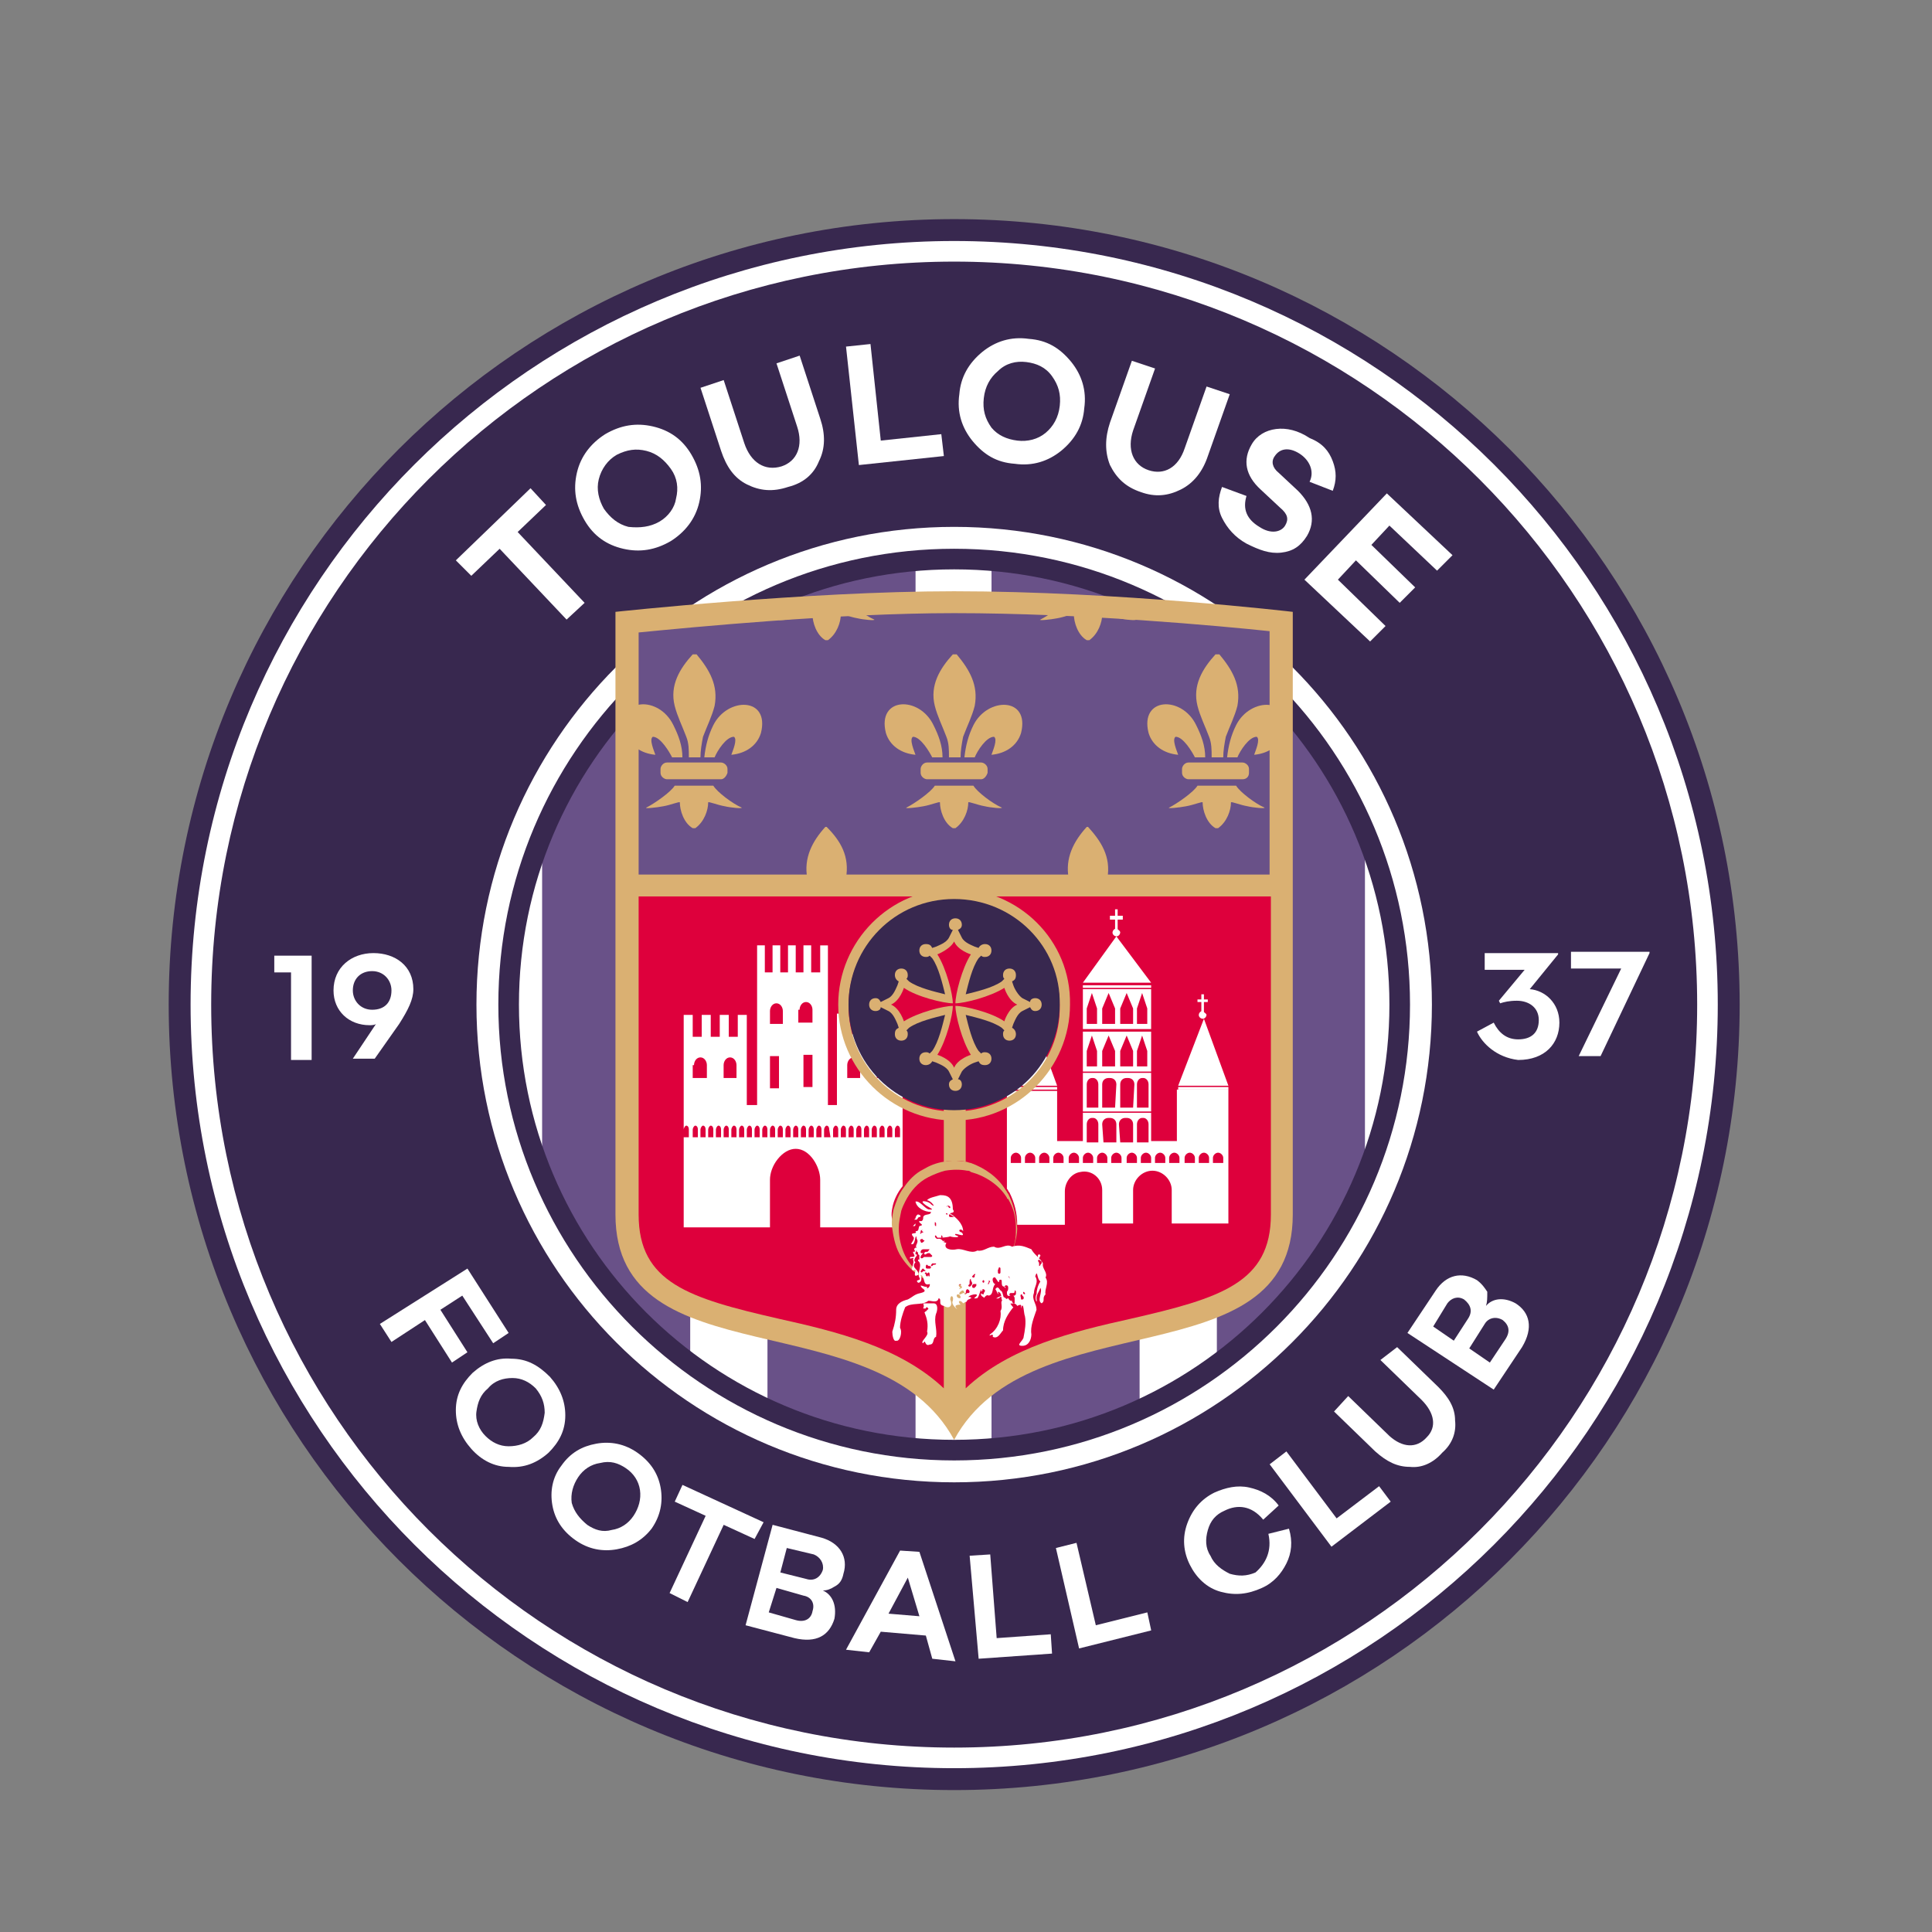 <?xml version="1.0" encoding="UTF-8"?>
<svg xmlns="http://www.w3.org/2000/svg" xmlns:xlink="http://www.w3.org/1999/xlink" version="1.1" id="Calque_1" x="0px" y="0px" viewBox="0 0 200 200" style="enable-background:new 0 0 200 200;" xml:space="preserve">
<rect x="0" y="0" width="200" height="200" fill="#808080" stroke="none"/>
<style type="text/css">
	.st0{fill:none;}
	.st1{fill:#38284F;}
	.st2{fill:#FFFFFF;}
	.st3{fill:#695188;}
	.st4{fill:#DAB072;}
	.st5{fill:#DE003C;}
	.st6{fill-rule:evenodd;clip-rule:evenodd;fill:#FFFFFF;}
</style>
<rect x="1.2" y="0" class="st0" width="200" height="200"></rect>
<g id="g10" transform="matrix(1.333,0,0,-1.333,9.3133331e-4,279.685)">
	<g id="g1837">
		<path id="path22" class="st1" d="M135.1,131.8c0-33.7-27.3-61-61-61c-33.7,0-61,27.3-61,61s27.3,61,61,61    C107.8,192.8,135.1,165.5,135.1,131.8"></path>
		<path id="path26" class="st2" d="M133.4,131.8c0-32.8-26.6-59.3-59.3-59.3S14.8,99,14.8,131.8s26.6,59.3,59.3,59.3    S133.4,164.6,133.4,131.8"></path>
		<path id="path30" class="st1" d="M131.8,131.8c0-31.9-25.8-57.7-57.7-57.7c-31.9,0-57.7,25.8-57.7,57.7s25.8,57.7,57.7,57.7    C106,189.5,131.8,163.6,131.8,131.8"></path>
		<path id="path34" class="st2" d="M111.2,131.8c0-20.5-16.6-37.1-37.1-37.1c-20.5,0-37.1,16.6-37.1,37.1s16.6,37.1,37.1,37.1    C94.6,168.9,111.2,152.3,111.2,131.8"></path>
		<g id="g1825">
			<path id="path66" class="st3" d="M42.1,143.5v-23.4l3.7-8l7.8-8v55.4l-7.8-8L42.1,143.5"></path>
			<path id="path70" class="st3" d="M59.6,100.5l11.5-3.1v68.9l-11.5-3.1V100.5z"></path>
			<path id="path74" class="st3" d="M77,97.3l11.5,3.1v62.8L77,166.3V97.3z"></path>
			<path id="path78" class="st3" d="M106,119.7v24.1l-3.7,7.9l-7.8,7.9V104l7.8,7.9L106,119.7"></path>
		</g>
		<path id="path38" class="st1" d="M74.1,167.2c-19.6,0-35.4-15.9-35.4-35.4s15.9-35.4,35.4-35.4c19.6,0,35.4,15.9,35.4,35.4    S93.7,167.2,74.1,167.2z M74.1,165.6c18.7,0,33.8-15.1,33.8-33.8S92.8,98,74.1,98c-18.7,0-33.8,15.1-33.8,33.8    S55.4,165.6,74.1,165.6z"></path>
	</g>
	<g id="g1484">
		<g id="g1441">
			<path id="path260" class="st2" d="M22.6,134.3h-1.3v1.3h2.9v-8.1h-1.6V134.3z"></path>
			<path id="path264" class="st2" d="M30.4,132.9c0,0.8-0.6,1.5-1.5,1.5c-0.9,0-1.5-0.6-1.5-1.5c0-0.8,0.6-1.5,1.5-1.5     C29.9,131.4,30.4,132,30.4,132.9 M29.2,130.3c-0.1-0.1-0.4-0.1-0.5-0.1c-1.6,0-2.8,1.1-2.8,2.7c0,1.8,1.4,2.9,3.1,2.9     c1.7,0,3.1-1,3.1-2.8c0-0.8-0.4-1.6-1.1-2.7l-1.9-2.7h-1.7L29.2,130.3z"></path>
			<path id="path268" class="st2" d="M114.7,129.7l1.3,0.7c0.4-0.8,1-1.3,1.9-1.3c1,0,1.6,0.5,1.6,1.5s-0.8,1.5-1.7,1.5     c-0.6,0-1-0.1-1.3-0.2l-0.1,0.2l2,2.4h-3.1v1.3h5.7v-0.1l-2.2-2.7c1.2-0.1,2.3-1.1,2.3-2.6c0-1.6-1.1-2.9-3.2-2.9     C116.2,127.7,115.1,128.8,114.7,129.7"></path>
			<path id="path272" class="st2" d="M125.9,134.6h-3.9v1.3h6.1v-0.1l-3.8-8h-1.7L125.9,134.6z"></path>
		</g>
		<g id="g1435">
			<path id="path276" class="st2" d="M42.4,170.6l-2.2-2.1l5.2-5.5l-1.4-1.3l-5.2,5.5l-2.2-2.1l-1.2,1.2l5.8,5.6L42.4,170.6z"></path>
			<path id="path280" class="st2" d="M51.2,169.3c0.7,0.4,1.2,1.1,1.3,1.8c0.2,0.8,0.1,1.6-0.4,2.3c-0.5,0.7-1.1,1.2-1.9,1.4     c-0.8,0.2-1.5,0.1-2.3-0.3c-0.7-0.4-1.2-1.1-1.4-1.9c-0.2-0.8,0-1.6,0.4-2.3c0.5-0.7,1.1-1.2,1.9-1.4     C49.7,168.8,50.5,168.9,51.2,169.3 M54.3,170.8c-0.3-1.3-1.1-2.3-2.2-3c-1.2-0.7-2.4-0.9-3.7-0.6c-1.3,0.3-2.3,1-3,2.2     c-0.7,1.2-0.9,2.4-0.6,3.7c0.3,1.3,1.1,2.3,2.2,3c1.2,0.7,2.4,0.9,3.7,0.6c1.3-0.3,2.3-1,3-2.2C54.4,173.3,54.6,172.1,54.3,170.8     "></path>
			<path id="path284" class="st2" d="M62.1,182.2l1.6-4.9c0.4-1.2,0.4-2.3-0.1-3.3c-0.4-1-1.2-1.7-2.4-2c-1.2-0.4-2.2-0.3-3.2,0.2     c-1,0.5-1.6,1.4-2,2.6l-1.6,4.9l1.8,0.6l1.6-4.9c0.5-1.5,1.6-2.2,2.9-1.8c1.2,0.4,1.7,1.6,1.2,3.1l-1.6,4.9L62.1,182.2z"></path>
			<path id="path288" class="st2" d="M73.1,176.1l0.2-1.7l-6.6-0.7l-1,9.2l1.9,0.2l0.8-7.5L73.1,176.1z"></path>
			<path id="path292" class="st2" d="M79,175.6c0.8-0.1,1.6,0.1,2.2,0.6c0.6,0.5,1,1.2,1.1,2.1c0.1,0.9-0.1,1.6-0.6,2.3     c-0.5,0.7-1.2,1-2,1.1c-0.8,0.1-1.6-0.1-2.2-0.7c-0.6-0.5-1-1.2-1.1-2.1c-0.1-0.9,0.1-1.6,0.6-2.3C77.5,176,78.2,175.7,79,175.6      M82.4,174.8c-1-0.8-2.2-1.2-3.6-1c-1.4,0.1-2.4,0.7-3.3,1.8c-0.8,1-1.2,2.2-1,3.6c0.1,1.3,0.7,2.4,1.8,3.3c1,0.8,2.2,1.2,3.6,1     c1.4-0.1,2.4-0.7,3.3-1.8c0.8-1,1.2-2.2,1-3.6C84.1,176.8,83.5,175.7,82.4,174.8"></path>
			<path id="path296" class="st2" d="M95.5,179.2l-1.7-4.8c-0.4-1.2-1.1-2.1-2.1-2.6c-1-0.5-2-0.6-3.1-0.2c-1.2,0.4-1.9,1.1-2.4,2.1     c-0.4,1-0.4,2.1,0,3.3l1.7,4.8l1.8-0.6l-1.7-4.8c-0.5-1.5,0-2.7,1.2-3.1c1.2-0.4,2.3,0.2,2.8,1.7l1.7,4.8L95.5,179.2z"></path>
			<path id="path300" class="st2" d="M103.5,174c0.3-0.8,0.3-1.5,0-2.3l-1.8,0.7c0.4,0.8,0,1.7-0.8,2.2c-0.8,0.5-1.5,0.4-1.9-0.2     c-0.3-0.4-0.2-0.9,0.3-1.3l1.5-1.4c1.1-1.1,1.4-2.3,0.7-3.5c-0.5-0.8-1.1-1.2-2-1.3c-0.9-0.1-1.7,0.2-2.7,0.7     c-0.9,0.5-1.5,1.2-1.9,2c-0.4,0.8-0.3,1.6,0,2.4l1.9-0.7c-0.3-1,0-1.8,1-2.4c0.9-0.6,1.7-0.4,2,0.1c0.3,0.5,0.2,0.9-0.4,1.4     l-1.5,1.4c-1.2,1.1-1.4,2.3-0.7,3.5c0.4,0.7,1.1,1.1,1.9,1.2c0.8,0.1,1.7-0.1,2.6-0.7C102.7,175.4,103.2,174.8,103.5,174"></path>
			<path id="path304" class="st2" d="M107.6,161.2l-1.2-1.2l-5.1,4.8l6.4,6.7l5.1-4.8l-1.2-1.2l-3.7,3.5l-1.4-1.5l3.4-3.3l-1.2-1.2     l-3.4,3.3l-1.4-1.5L107.6,161.2z"></path>
		</g>
		<g id="g1455">
			<path id="path308" class="st2" d="M35.9,109.2l-1.7-1.1l2.1-3.3l-1.2-0.8l-2.1,3.3l-2.6-1.7l-0.9,1.4l6.8,4.3l3.2-5l-1.2-0.8     L35.9,109.2z"></path>
			<path id="path312" class="st2" d="M37.7,98.3c0.5-0.5,1.1-0.8,1.8-0.8c0.7,0,1.4,0.2,1.9,0.7c0.6,0.5,0.8,1.1,0.9,1.9     c0,0.7-0.2,1.3-0.7,1.9c-0.5,0.5-1.1,0.8-1.8,0.8c-0.7,0-1.4-0.2-1.9-0.8c-0.6-0.5-0.8-1.1-0.9-1.8     C36.9,99.5,37.2,98.8,37.7,98.3 M39.5,95.9c-1.1,0-2.1,0.5-2.9,1.4c-0.8,0.9-1.2,1.9-1.2,3c0,1.2,0.5,2.1,1.3,2.9     c0.9,0.8,1.9,1.2,3,1.1c1.2,0,2.1-0.5,3-1.4c0.8-0.9,1.2-1.9,1.2-3c0-1.2-0.5-2.1-1.3-2.9C41.7,96.2,40.7,95.8,39.5,95.9"></path>
			<path id="path316" class="st2" d="M45.6,91.4c0.6-0.4,1.2-0.6,1.9-0.4c0.7,0.1,1.3,0.5,1.7,1.1c0.4,0.6,0.6,1.3,0.5,2     c-0.1,0.7-0.5,1.3-1.1,1.7c-0.6,0.4-1.2,0.6-2,0.4c-0.7-0.1-1.3-0.5-1.7-1.1c-0.4-0.6-0.6-1.3-0.5-2C44.6,92.4,45,91.9,45.6,91.4      M47.9,89.5c-1.1-0.2-2.2,0-3.2,0.7c-1,0.7-1.6,1.6-1.8,2.7c-0.2,1.1,0,2.2,0.7,3.1c0.7,1,1.6,1.5,2.7,1.7c1.1,0.2,2.2,0,3.2-0.7     c1-0.7,1.6-1.6,1.8-2.7c0.2-1.1,0-2.2-0.7-3.2C49.9,90.2,49,89.7,47.9,89.5"></path>
			<path id="path320" class="st2" d="M58.6,90.3l-2.4,1.1l-2.8-6L52,86.1l2.8,6l-2.4,1.1l0.6,1.3l6.3-2.9L58.6,90.3z"></path>
			<path id="path324" class="st2" d="M61.1,89.6l-0.5-1.9l2-0.5c0.6-0.2,1.1,0.1,1.3,0.7c0.1,0.5-0.2,1-0.7,1.2L61.1,89.6z      M59.7,84.6l2.1-0.6c0.7-0.2,1.2,0.1,1.3,0.7c0.2,0.6-0.1,1.1-0.7,1.2l-2.1,0.6L59.7,84.6z M63.9,86.3c0.7-0.3,1.1-1.1,0.9-2.2     c-0.4-1.3-1.4-1.9-3.1-1.5l-3.8,1l2.1,7.8l3.8-1c1.4-0.4,2.1-1.5,1.7-2.8c-0.1-0.5-0.3-0.8-0.7-1C64.5,86.4,64.2,86.3,63.9,86.3     L63.9,86.3z"></path>
			<path id="path328" class="st2" d="M71.4,84.3l-0.9,3L69,84.5L71.4,84.3z M74.2,80.8L72.4,81l-0.5,1.8l-3.5,0.3l-0.9-1.6l-1.8,0.2     l4.2,7.7l1.5-0.1L74.2,80.8z"></path>
			<path id="path332" class="st2" d="M81.6,82.9l0.1-1.5L76,81l-0.7,8l1.6,0.1l0.5-6.5L81.6,82.9z"></path>
			<path id="path336" class="st2" d="M89.1,84.6l0.3-1.4l-5.6-1.4L82,89.6l1.6,0.4l1.5-6.4L89.1,84.6z"></path>
			<path id="path340" class="st2" d="M98.5,90.7l1.6,0.4c0.3-1,0.2-1.9-0.2-2.7c-0.4-0.8-1-1.5-1.9-1.9c-1.1-0.5-2.1-0.6-3.2-0.3     c-1.1,0.3-1.9,1.1-2.4,2.1c-0.5,1-0.6,2.1-0.2,3.2c0.4,1.1,1.1,1.9,2.1,2.4c0.9,0.4,1.8,0.6,2.7,0.4c0.9-0.2,1.7-0.6,2.3-1.4     l-1.2-1.1c-0.9,1.1-2,1.2-3,0.7c-0.7-0.3-1.1-0.8-1.3-1.5c-0.2-0.7-0.2-1.4,0.2-2c0.3-0.7,0.9-1.1,1.5-1.4c0.7-0.2,1.3-0.2,2,0.1     C98.3,88.4,98.8,89.4,98.5,90.7"></path>
			<path id="path344" class="st2" d="M107.1,94.4l0.9-1.2l-4.6-3.5l-4.8,6.4l1.3,1l3.9-5.2L107.1,94.4z"></path>
			<path id="path348" class="st2" d="M108.5,105.2l3.2-3.1c0.8-0.8,1.3-1.6,1.3-2.6c0.1-0.9-0.2-1.8-1-2.5c-0.7-0.8-1.6-1.2-2.5-1.1     c-1,0-1.8,0.4-2.7,1.2l-3.2,3.1l1.1,1.2l3.2-3.1c1-0.9,2.1-1,2.9-0.1c0.8,0.8,0.6,1.9-0.4,2.9l-3.2,3.1L108.5,105.2z"></path>
			<path id="path352" class="st2" d="M115.7,104l1.2,1.8c0.4,0.6,0.3,1.1-0.2,1.5c-0.5,0.3-1.1,0.2-1.4-0.3l-1.2-1.9L115.7,104z      M111.3,106.8l1.6-1.1l1.1,1.7c0.4,0.6,0.2,1.1-0.3,1.5c-0.5,0.3-1,0.1-1.3-0.3L111.3,106.8z M115.4,108.4     c0.5,0.6,1.4,0.7,2.3,0.2c1.1-0.7,1.4-1.9,0.5-3.4l-2.2-3.3l-6.7,4.4l2.2,3.3c0.8,1.2,2,1.5,3.2,0.8c0.4-0.3,0.6-0.6,0.8-0.9     C115.5,109,115.5,108.7,115.4,108.4L115.4,108.4z"></path>
		</g>
	</g>
	<g id="g1818" transform="translate(-375.005)">
		<path id="path1764" class="st4" d="M449.1,163.9c-11.5,0-26.3-1.6-26.3-1.6v-46.8c0-12.9,20.4-6.6,26.3-17.5    c5.9,10.9,26.3,4.6,26.3,17.5v46.8C475.4,162.3,461.8,163.9,449.1,163.9"></path>
		<path id="path166_00000111880662006967613360000001144189376336548019_" class="st3" d="M473.7,141.9h-49.1v18.8    c4.1,0.4,15.4,1.5,24.5,1.5c10,0,20.7-1,24.5-1.4V141.9z"></path>
		<path id="path1762" class="st5" d="M473.7,115.5c0-5.3-3.9-6.5-10.9-8.1c-4.5-1-9.4-2.2-12.8-5.4l0,8.1c-0.6-0.1-1.2-0.1-1.7,0    l0-8.1c-3.4,3.2-8.3,4.4-12.8,5.4c-7,1.6-10.9,2.8-10.9,8.1v24.7h23.7l0-20.6c0.6,0.1,1.2,0.1,1.7,0l0,20.6l23.7,0L473.7,115.5z"></path>
		<path id="path170_00000060714998064800411350000016957690040097176212_" class="st2" d="M443.9,122.1c0,0.1,0.1,0.3,0.2,0.3    c0.1,0,0.2-0.1,0.2-0.3v-0.6h-0.4L443.9,122.1z M443.7,121.5h-0.4v0.6c0,0.1,0.1,0.3,0.2,0.3c0.1,0,0.2-0.1,0.2-0.3L443.7,121.5z     M443.2,127.1c0,0.3,0.2,0.6,0.5,0.6c0.3,0,0.5-0.3,0.5-0.6l0-1h-1.1V127.1z M443.1,121.5h-0.4v0.6c0,0.1,0.1,0.3,0.2,0.3    c0.1,0,0.2-0.1,0.2-0.3V121.5z M442.5,121.5h-0.4v0.6c0,0.1,0.1,0.3,0.2,0.3c0.1,0,0.2-0.1,0.2-0.3V121.5z M440.8,126.1v1    c0,0.3,0.2,0.6,0.5,0.6c0.3,0,0.5-0.3,0.5-0.6l0-1H440.8z M441.9,121.5h-0.4v0.6c0,0.1,0.1,0.3,0.2,0.3c0.1,0,0.2-0.1,0.2-0.3    L441.9,121.5z M441.3,121.5h-0.4v0.6c0,0.1,0.1,0.3,0.2,0.3c0.1,0,0.2-0.1,0.2-0.3L441.3,121.5z M440.7,121.5h-0.4v0.6    c0,0.1,0.1,0.3,0.2,0.3c0.1,0,0.2-0.1,0.2-0.3L440.7,121.5z M440.1,121.5h-0.4v0.6c0,0.1,0.1,0.3,0.2,0.3c0.1,0,0.2-0.1,0.2-0.3    L440.1,121.5z M439.5,121.5H439v0.6c0,0.1,0.1,0.3,0.2,0.3c0.1,0,0.2-0.1,0.2-0.3L439.5,121.5z M438.8,121.5h-0.4v0.6    c0,0.1,0.1,0.3,0.2,0.3c0.1,0,0.2-0.1,0.2-0.3L438.8,121.5z M438.2,121.5h-0.4v0.6c0,0.1,0.1,0.3,0.2,0.3c0.1,0,0.2-0.1,0.2-0.3    L438.2,121.5z M437.6,121.5h-0.4v0.6c0,0.1,0.1,0.3,0.2,0.3c0.1,0,0.2-0.1,0.2-0.3L437.6,121.5z M438.1,125.4h-0.7v2.5h0.7V125.4z     M437.1,131.4c0,0.3,0.2,0.6,0.5,0.6c0.3,0,0.5-0.3,0.5-0.6l0-1h-1.1V131.4z M437,121.5h-0.4v0.6c0,0.1,0.1,0.3,0.2,0.3    c0.1,0,0.2-0.1,0.2-0.3L437,121.5z M436.4,121.5H436v0.6c0,0.1,0.1,0.3,0.2,0.3c0.1,0,0.2-0.1,0.2-0.3L436.4,121.5z M434.8,130.3    v1c0,0.3,0.2,0.6,0.5,0.6c0.3,0,0.5-0.3,0.5-0.6l0-1H434.8z M435.8,121.5h-0.4v0.6c0,0.1,0.1,0.3,0.2,0.3c0.1,0,0.2-0.1,0.2-0.3    L435.8,121.5z M434.8,127.8h0.7v-2.5h-0.7V127.8z M435.2,121.5h-0.4v0.6c0,0.1,0.1,0.3,0.2,0.3c0.1,0,0.2-0.1,0.2-0.3L435.2,121.5    z M434.6,121.5h-0.4v0.6c0,0.1,0.1,0.3,0.2,0.3c0.1,0,0.2-0.1,0.2-0.3L434.6,121.5z M434,121.5h-0.4v0.6c0,0.1,0.1,0.3,0.2,0.3    c0.1,0,0.2-0.1,0.2-0.3L434,121.5z M433.4,121.5H433v0.6c0,0.1,0.1,0.3,0.2,0.3c0.1,0,0.2-0.1,0.2-0.3V121.5z M432.8,121.5h-0.4    v0.6c0,0.1,0.1,0.3,0.2,0.3c0.1,0,0.2-0.1,0.2-0.3V121.5z M431.2,126.1v1c0,0.3,0.2,0.6,0.5,0.6c0.3,0,0.5-0.3,0.5-0.6l0-1H431.2z     M432.2,121.5h-0.4v0.6c0,0.1,0.1,0.3,0.2,0.3c0.1,0,0.2-0.1,0.2-0.3V121.5z M431.6,121.5h-0.4v0.6c0,0.1,0.1,0.3,0.2,0.3    c0.1,0,0.2-0.1,0.2-0.3V121.5z M431,121.5h-0.4v0.6c0,0.1,0.1,0.3,0.2,0.3c0.1,0,0.2-0.1,0.2-0.3V121.5z M430.4,121.5h-0.4v0.6    c0,0.1,0.1,0.3,0.2,0.3c0.1,0,0.2-0.1,0.2-0.3V121.5z M429.8,121.5h-0.4v0.6c0,0.1,0.1,0.3,0.2,0.3c0.1,0,0.2-0.1,0.2-0.3V121.5z     M429.2,121.5h-0.4v0.6c0,0.1,0.1,0.3,0.2,0.3c0.1,0,0.2-0.1,0.2-0.3V121.5z M428.9,127.1c0,0.3,0.2,0.6,0.5,0.6    c0.3,0,0.5-0.3,0.5-0.6l0-1h-1.1V127.1z M428.5,121.5h-0.4v0.6c0,0.1,0.1,0.3,0.2,0.3c0.1,0,0.2-0.1,0.2-0.3V121.5z M444.5,122.1    c0,0.1,0.1,0.3,0.2,0.3c0.1,0,0.2-0.1,0.2-0.3v-0.6h-0.4L444.5,122.1z M444.3,116c0.1,0.6,0.4,1.2,0.8,1.7v10.5v2.9h-0.7v-1.6    h-0.7v1.6h-0.7v-1.6h-0.7v1.6h-0.7v-1.6h-0.7v1.6H440v-2.9V124h-0.7v9.5v0v2.9h-0.6v-2.1H438v2.1h-0.6v-2.1h-0.6v2.1h-0.6v-2.1    h-0.6v2.1h-0.6v-2.1h-0.6v2.1h-0.6v-2.9v0V124H433v4.1v0v2.9h-0.7v-1.7h-0.7v1.7h-0.7v-1.7h-0.7v1.7h-0.7v-1.7h-0.7v1.7h-0.7    v-16.5h6.5h0.2l0,3.7c0,0.5,0.2,1.1,0.6,1.6c0.4,0.5,0.9,0.8,1.4,0.8h0c1.1,0,1.9-1.4,1.9-2.4v-3.7h0.2h5.7    C444.2,115,444.2,115.5,444.3,116"></path>
		<g id="g1549" transform="translate(375)">
			<path id="path172_00000150093007953324493560000005004715137429374098_" class="st2" d="M82.1,125.2h-3.9v0.2h3.9V125.2z"></path>
			<path id="path176_00000110443987287385392320000015698876119621819816_" class="st2" d="M95.4,125.4v-0.2h-3.9v0.2"></path>
			<path id="path180_00000168119195386347369010000001499550609724023947_" class="st2" d="M95.4,125.5h-3.9l2,5.2L95.4,125.5z"></path>
			<path id="path184_00000042699902863805315030000011044281925457679034_" class="st2" d="M93.7,131c0-0.1-0.1-0.3-0.3-0.3     c-0.1,0-0.3,0.1-0.3,0.3c0,0.1,0.1,0.3,0.3,0.3C93.5,131.2,93.7,131.1,93.7,131"></path>
			<path id="path188" class="st2" d="M87,137.4c0-0.1-0.1-0.3-0.3-0.3c-0.1,0-0.3,0.1-0.3,0.3c0,0.1,0.1,0.3,0.3,0.3     C86.9,137.6,87,137.5,87,137.4"></path>
			<path id="path192" class="st2" d="M89.4,133.5l-5.3,0l2.6,3.6L89.4,133.5z"></path>
			<path id="path196" class="st2" d="M89.1,123.8h-0.8v1.8c0,0.3,0.2,0.5,0.4,0.5h0.1c0.2,0,0.4-0.2,0.4-0.5V123.8z M88,123.8h-1     v1.8c0,0.3,0.2,0.5,0.5,0.5h0.1c0.3,0,0.5-0.2,0.5-0.5L88,123.8z M86.6,123.8h-1v1.8c0,0.3,0.2,0.5,0.5,0.5h0.1     c0.3,0,0.5-0.2,0.5-0.5L86.6,123.8z M85.2,123.8h-0.8v1.8c0,0.3,0.2,0.5,0.4,0.5h0.1c0.2,0,0.4-0.2,0.4-0.5V123.8z M84.1,126.5     v-3l5.3,0v3L84.1,126.5z"></path>
			<path id="path200" class="st6" d="M86.2,138.4h0.4l0-1.1h0.2l0,1.1h0.4l0,0.3h-0.4l0,0.5h-0.2l0-0.5h-0.4L86.2,138.4z"></path>
			<path id="path204" class="st6" d="M93,132h0.3l0-0.8h0.2l0,0.8h0.3v0.2h-0.3l0,0.4h-0.2l0-0.4H93L93,132z"></path>
			<path id="path208" class="st2" d="M82.1,125.5h-3.9l2,5.2L82.1,125.5z"></path>
			<path id="path212" class="st2" d="M80.4,131c0-0.1-0.1-0.3-0.3-0.3c-0.1,0-0.3,0.1-0.3,0.3c0,0.1,0.1,0.3,0.3,0.3     C80.2,131.2,80.4,131.1,80.4,131"></path>
			<path id="path216" class="st6" d="M79.7,132H80l0-0.8h0.2l0,0.8h0.3l0,0.2h-0.3l0,0.4H80l0-0.4h-0.3L79.7,132z"></path>
			<path id="path220" class="st2" d="M89.1,127h-0.8v1.2l0.4,1.2l0.4-1.2V127z M88,127h-1v1.2l0.5,1.2l0.5-1.2V127z M86.6,127h-1     v1.2l0.5,1.2l0.5-1.2V127z M85.2,127h-0.8v1.2l0.4,1.2l0.4-1.2V127z M84.1,129.7v-3.1l5.3,0v3.1L84.1,129.7z"></path>
			<path id="path224" class="st2" d="M89.1,130.3h-0.8v1.2l0.4,1.2l0.4-1.2V130.3z M88,130.3h-1v1.2l0.5,1.2l0.5-1.2V130.3z      M86.6,130.3h-1v1.2l0.5,1.2l0.5-1.2V130.3z M85.2,130.3h-0.8v1.2l0.4,1.2l0.4-1.2V130.3z M84.1,133v-3.1l5.3,0v3.1L84.1,133z"></path>
			<path id="path228" class="st2" d="M84.1,133.3h5.3v-0.2h-5.3"></path>
			<path id="path232" class="st2" d="M95,119.5h-0.8v0.4c0,0.2,0.2,0.4,0.4,0.4s0.4-0.2,0.4-0.4V119.5z M93.9,119.5h-0.8v0.4     c0,0.2,0.2,0.4,0.4,0.4c0.2,0,0.4-0.2,0.4-0.4V119.5z M92.7,119.5H92v0.4c0,0.2,0.2,0.4,0.4,0.4c0.2,0,0.4-0.2,0.4-0.4V119.5z      M91.6,119.5h-0.8v0.4c0,0.2,0.2,0.4,0.4,0.4c0.2,0,0.4-0.2,0.4-0.4V119.5z M90.5,119.5h-0.8v0.4c0,0.2,0.2,0.4,0.4,0.4     c0.2,0,0.4-0.2,0.4-0.4V119.5z M89.4,119.5h-0.8v0.4c0,0.2,0.2,0.4,0.4,0.4c0.2,0,0.4-0.2,0.4-0.4L89.4,119.5z M88.3,121.1v1.4     c0,0.3,0.2,0.5,0.4,0.5h0.1c0.2,0,0.4-0.2,0.4-0.5v-1.4H88.3z M88.3,119.5h-0.8v0.4c0,0.2,0.2,0.4,0.4,0.4c0.2,0,0.4-0.2,0.4-0.4     V119.5z M87.1,119.5h-0.8v0.4c0,0.2,0.2,0.4,0.4,0.4c0.2,0,0.4-0.2,0.4-0.4V119.5z M86,119.5h-0.8v0.4c0,0.2,0.2,0.4,0.4,0.4     c0.2,0,0.4-0.2,0.4-0.4V119.5z M85.2,121.1h-0.8v1.4c0,0.3,0.2,0.5,0.4,0.5h0.1c0.2,0,0.4-0.2,0.4-0.5V121.1z M84.9,119.5h-0.8     v0.4c0,0.2,0.2,0.4,0.4,0.4c0.2,0,0.4-0.2,0.4-0.4L84.9,119.5z M85.6,122.5c0,0.3,0.2,0.5,0.5,0.5h0.1c0.3,0,0.5-0.2,0.5-0.5     v-1.4h0h-1L85.6,122.5z M86.9,122.5c0,0.3,0.2,0.5,0.5,0.5h0.1c0.3,0,0.5-0.2,0.5-0.5v-1.4h-1L86.9,122.5z M83.8,119.5H83v0.4     c0,0.2,0.2,0.4,0.4,0.4c0.2,0,0.4-0.2,0.4-0.4V119.5z M82.6,119.5h-0.8v0.4c0,0.2,0.2,0.4,0.4,0.4c0.2,0,0.4-0.2,0.4-0.4V119.5z      M81.5,119.5h-0.8v0.4c0,0.2,0.2,0.4,0.4,0.4c0.2,0,0.4-0.2,0.4-0.4L81.5,119.5z M80.4,119.5h-0.8v0.4c0,0.2,0.2,0.4,0.4,0.4     c0.2,0,0.4-0.2,0.4-0.4V119.5z M79.3,119.5h-0.8v0.4c0,0.2,0.2,0.4,0.4,0.4c0.2,0,0.4-0.2,0.4-0.4L79.3,119.5z M91.4,125.1     L91.4,125.1l0-3.9h-2v2.2h-5.3l0-2.2h-2h0v3.9h-3.9v-7.6c0.1-0.1,0.1-0.2,0.2-0.3c0.4-0.8,0.6-1.6,0.6-2.5h3.7v2.6     c0,0.7,0.5,1.4,1.2,1.5c0.9,0.2,1.7-0.5,1.7-1.4v-2.6H88h0v2.6c0,0.8,0.7,1.5,1.5,1.5c0.8,0,1.5-0.7,1.5-1.5v-2.6h4.4v10.4H91.4z     "></path>
		</g>
		<path id="path236" class="st4" d="M453.3,117.1c-0.1,0.1-0.1,0.2-0.2,0.3c-0.6,1-1.6,1.7-2.7,2.1c-0.1,0-0.3,0.1-0.4,0.1    c-0.6,0.1-1.2,0.1-1.7,0c-0.6-0.1-1.1-0.3-1.6-0.6c-0.6-0.3-1.1-0.8-1.5-1.4c-0.4-0.5-0.6-1.1-0.8-1.7c-0.1-0.5-0.2-1-0.1-1.5    c0.1-0.8,0.3-1.6,0.7-2.2c0.7-1.1,1.8-1.9,3-2.2c0.1,0,0.3-0.1,0.4-0.1v0.1c-0.1,0-0.2,0.1-0.4,0.1c-1.2,0.3-2.2,1.2-2.7,2.2    c-0.3,0.6-0.5,1.4-0.5,2.1c0,0.5,0.1,0.9,0.2,1.4c0.1,0.3,0.2,0.5,0.3,0.7c0.4,0.8,1,1.5,1.8,1.9c0.4,0.2,0.9,0.4,1.3,0.5    c0.6,0.1,1.2,0.1,1.7,0c0.1,0,0.2,0,0.3-0.1c1.1-0.3,2.2-1,2.8-2c0,0,0-0.1,0.1-0.1c0.4-0.7,0.6-1.4,0.6-2.2c0-0.4,0-0.8-0.1-1.2    c-0.3-1.2-1.1-2.3-2.2-2.9c1.1,0.6,1.9,1.7,2.2,2.8c0.1,0.4,0.2,0.8,0.2,1.2C453.9,115.5,453.7,116.3,453.3,117.1"></path>
		<path id="path240" class="st2" d="M446.6,108.6C446.6,108.6,446.5,108.6,446.6,108.6L446.6,108.6    C446.5,108.5,446.7,108.6,446.6,108.6 M446.7,108.6C446.7,108.6,446.7,108.6,446.7,108.6C446.7,108.5,446.7,108.6,446.7,108.6     M447.5,108.6c0,0-0.1,0-0.1,0c-0.2,0-0.4,0-0.7,0c0.1-0.3,0-0.3,0-0.4c0.1,0,0.2,0,0.2,0c0,0,0,0,0,0c0,0,0,0.1,0.1,0.1    c0,0,0.1-0.1,0.1-0.1c0,0,0-0.1-0.1-0.1c0,0,0,0,0,0c0-0.1-0.1-0.1-0.2-0.2c0.2-0.5,0.3-0.9,0.2-1.5c0.2-0.3-0.6-0.8-0.3-0.9    c0.2,0.4,0.1-0.3,0.5-0.1c0.4,0,0.2,0.5,0.5,0.6c0.1,0.6-0.2,1.2,0,1.8C447.8,108,447.9,108.6,447.5,108.6 M450.1,108.8    c-0.1-0.1-0.1-0.1-0.2-0.1l0,0c0,0,0.1,0,0.1,0C450,108.7,450.1,108.7,450.1,108.8C450.1,108.8,450.1,108.8,450.1,108.8     M452.9,109.1c-0.1-0.1,0.4-0.4-0.1-0.3c-0.1-0.2,0.1-0.5-0.1-0.8c0.1-0.6-0.2-1.4-0.8-1.8c-0.2-0.3,0.3,0.2,0.2-0.2    c0.4-0.2,0.6,0.3,0.8,0.5c0,0.7,0.4,1.3,0.8,1.8c-0.2,0.1-0.2,0.5-0.6,0.4C453.2,108.9,453.2,109,452.9,109.1 M452.8,109.2    c-0.2-0.1-0.7-0.3-0.2-0.2C452.6,109.1,453,109.2,452.8,109.2 M449.4,109.3c0.1,0,0.2-0.1,0.2-0.2c0-0.1,0-0.1-0.1-0.1    c-0.1,0-0.2,0.1-0.2,0.2C449.3,109.3,449.4,109.3,449.4,109.3 M454.3,109.3C454.3,109.3,454.3,109.3,454.3,109.3    c0.1,0,0.1-0.1,0.1-0.1c0,0,0,0,0.1-0.1c0,0,0,0,0-0.1c0-0.1-0.1-0.1-0.1-0.1c0,0-0.1,0-0.1,0    C454.3,109.1,454.2,109.2,454.3,109.3C454.2,109.3,454.2,109.3,454.3,109.3 M454.5,109.5c0,0,0.1-0.1,0.1-0.1c0,0,0,0,0,0    c0,0,0-0.1,0-0.1C454.5,109.3,454.4,109.4,454.5,109.5C454.4,109.5,454.5,109.5,454.5,109.5 M449.8,109.6    C449.9,109.6,449.9,109.6,449.8,109.6c0.1-0.1,0.1-0.2,0.1-0.2c0,0,0,0-0.1,0c0,0-0.2-0.1-0.2-0.1c-0.1,0-0.1,0-0.1,0    c0,0,0,0.2,0.1,0.2C449.7,109.6,449.7,109.6,449.8,109.6C449.8,109.6,449.8,109.6,449.8,109.6 M450.1,109.7c0.1,0,0.2-0.1,0.2-0.2    c0-0.1-0.1-0.1-0.1-0.1c0,0-0.1,0-0.1,0c0,0-0.1-0.1-0.1-0.1c-0.1,0-0.1,0-0.1,0c0,0.1,0,0.1,0.1,0.1    C450,109.5,450,109.6,450.1,109.7C450,109.6,450.1,109.7,450.1,109.7 M450.8,110.1C450.9,110.1,450.9,110,450.8,110.1    c0.1-0.2-0.1-0.2-0.1-0.3c0,0,0,0-0.1,0c-0.1,0-0.1,0.1-0.1,0.1c0,0,0,0.1,0,0.1c0,0,0.1,0.1,0.1,0.1    C450.7,110.1,450.8,110.1,450.8,110.1C450.8,110.1,450.8,110.1,450.8,110.1 M449.6,110.1C449.6,110.1,449.6,110.1,449.6,110.1    c0.1-0.1,0-0.1,0-0.1c0,0,0.1-0.1,0.1-0.1c0,0,0-0.1,0-0.1c0,0-0.2-0.1-0.2-0.1c0,0,0,0,0,0c0,0,0,0.1,0.1,0.1    c0,0-0.1,0.1-0.1,0.1C449.4,110,449.5,110.1,449.6,110.1C449.5,110.1,449.6,110.1,449.6,110.1 M451.4,110.4    C451.4,110.4,451.5,110.4,451.4,110.4c0.1-0.1,0-0.2,0-0.2c0,0-0.1,0-0.1,0.1C451.3,110.3,451.3,110.4,451.4,110.4    C451.4,110.4,451.4,110.4,451.4,110.4 M451.8,110.4C451.8,110.4,451.9,110.4,451.8,110.4c0.1-0.1,0.1-0.1,0.1-0.1c0,0,0,0,0,0    c0,0-0.1-0.1-0.1-0.2c0,0,0,0,0,0c0,0-0.1,0-0.1,0C451.8,110.2,451.8,110.3,451.8,110.4C451.8,110.3,451.8,110.4,451.8,110.4     M450.4,110.5C450.5,110.5,450.5,110.5,450.4,110.5c0,0,0-0.1,0-0.1c0,0,0.1-0.2,0.1-0.2c0,0,0-0.1,0-0.1c0,0-0.1-0.2-0.2-0.2    c-0.1,0-0.1,0.1-0.1,0.1c0,0,0.1,0.1,0.1,0.1c0,0,0,0.1,0,0.1C450.3,110.3,450.3,110.5,450.4,110.5 M453.3,110.7    C453.3,110.7,453.4,110.7,453.3,110.7c0.1,0,0.1-0.1,0.1-0.1c0,0,0,0,0,0c0,0,0,0,0,0c0,0,0-0.1,0-0.1    C453.4,110.6,453.3,110.7,453.3,110.7C453.3,110.7,453.3,110.7,453.3,110.7C453.3,110.7,453.3,110.7,453.3,110.7 M450.7,110.9    C450.8,110.9,450.8,110.9,450.7,110.9c0.1-0.1,0-0.1,0-0.1c0,0,0,0,0-0.1c0,0,0-0.1-0.1-0.1c-0.1,0-0.1,0.1-0.1,0.1    C450.6,110.8,450.7,110.9,450.7,110.9 M446.9,111c0.1,0,0.1-0.1,0.1-0.1c0,0,0.1,0.1,0.1,0.1c0.1,0,0.1-0.1,0.1-0.2    c0,0,0-0.1,0-0.1c-0.1,0-0.1,0-0.1,0.1l0,0c-0.1-0.1,0-0.1-0.1-0.1c-0.1,0-0.1,0.1-0.1,0.2C446.8,110.8,446.8,111,446.9,111     M446.7,111.3C446.7,111.3,446.7,111.3,446.7,111.3c0.1-0.1,0.1-0.1,0.1-0.1c0,0,0.1-0.1,0.1-0.1c0,0,0,0-0.1,0c0,0,0,0-0.1,0    c0,0-0.1-0.1-0.1-0.1c-0.1,0-0.1,0.1-0.1,0.1c0,0-0.1,0-0.2,0l0,0c0,0,0.1,0,0.1,0c0.1,0,0.1,0,0.1,0    C446.6,111.2,446.6,111.3,446.7,111.3C446.7,111.3,446.7,111.3,446.7,111.3 M452.6,111.4C452.6,111.4,452.6,111.4,452.6,111.4    c0.1,0,0.1-0.1,0.1-0.1c0,0,0,0,0-0.1c0,0,0,0,0-0.1c0,0,0-0.1,0-0.1c0,0,0-0.1-0.1-0.1c-0.1,0-0.1,0.1-0.1,0.1c0,0,0,0.2,0,0.2    C452.6,111.3,452.5,111.3,452.6,111.4C452.5,111.4,452.6,111.4,452.6,111.4C452.6,111.4,452.6,111.4,452.6,111.4 M447,111.6    C447,111.6,447,111.5,447,111.6c0.1-0.1,0.1-0.1,0.2-0.1c0,0,0.1,0,0.1-0.1c0,0,0-0.1-0.1-0.1c0,0-0.1,0-0.1,0c0,0,0,0-0.1,0    c-0.1,0-0.1,0.1-0.1,0.1C446.9,111.5,446.9,111.6,447,111.6 M447.4,111.7c0,0,0.2,0,0.2,0c0,0,0,0,0.1,0c0,0,0,0,0,0    c0-0.1-0.1-0.1-0.1-0.1c0,0-0.1,0-0.1,0c0,0-0.1-0.1-0.1-0.1c0,0-0.1,0-0.1,0C447.3,111.6,447.4,111.7,447.4,111.7 M447.4,112.3    C447.4,112.3,447.4,112.3,447.4,112.3C447.4,112.3,447.4,112.3,447.4,112.3c0-0.1-0.1-0.1-0.1-0.1c0,0,0,0,0,0c-0.1,0-0.1,0-0.2,0    c0,0,0,0-0.1,0c0,0-0.1,0-0.1,0c0,0-0.1,0-0.1,0c-0.1,0-0.1-0.1-0.2-0.1c-0.1,0-0.1,0-0.1,0.1c0,0.1,0.1,0.2,0.2,0.3    c0.1,0,0.1-0.1,0.1-0.1c0,0,0.1,0,0.1,0c0,0,0.1,0.1,0.2,0.1c0,0,0.1,0,0.1,0L447.4,112.3z M455.7,112.4c0.1,0,0.1-0.1,0.1-0.1    c0,0-0.1-0.2-0.1-0.2c0,0,0-0.1,0-0.1c0,0,0.1-0.1,0.1-0.1c0.1,0,0.1-0.1,0.1-0.1c0-0.1,0-0.1-0.1-0.2c0,0,0-0.1-0.1-0.1l0,0    c0,0,0,0,0,0.1l0,0.1c0,0.1-0.1,0.2-0.1,0.2c0,0,0,0,0.1,0.1c0,0,0,0,0,0c0,0.2-0.1,0.1-0.1,0.3    C455.6,112.3,455.6,112.4,455.7,112.4 M447.2,112.8C447.2,112.8,447.2,112.8,447.2,112.8c-0.1-0.1-0.1-0.2-0.2-0.2c0,0,0,0-0.1,0    c-0.1,0-0.1-0.1-0.1-0.1c0,0-0.1,0-0.1,0c0,0,0,0-0.1,0c-0.1,0-0.1,0-0.1,0.1c0,0.1,0.1,0.2,0.2,0.2c0,0,0,0,0.1,0    c0,0,0.1,0,0.1,0c0,0,0.1,0,0.1,0c0,0,0.1,0,0.1,0C447.1,112.8,447.1,112.8,447.2,112.8L447.2,112.8z M446.1,113c0,0,0,0,0-0.1    c-0.3-0.1,0.2-0.3-0.2-0.3c0.1-0.3,0.3-0.4-0.2-0.4c-0.2-0.3,0.4,0.1,0.2-0.2c0.2-0.3-0.4-1,0.2-0.8c0-0.2-0.2-0.6,0.2-0.4    c0.1,0.5-0.6,0.5-0.2,1c-0.2,0.1,0,0.4,0.1,0.5c0,0.1,0,0.1,0,0.1c0,0,0,0-0.1,0c0,0,0,0.1,0,0.1c0,0.1,0.1,0.2,0.1,0.3    c0,0,0,0,0,0.1c0,0,0,0,0,0C446.1,112.9,446.1,113,446.1,113 M448.3,113.5C448.4,113.5,448.4,113.5,448.3,113.5    c0.1-0.1,0-0.2,0-0.2c0,0,0,0,0,0L448.3,113.5C448.3,113.5,448.3,113.5,448.3,113.5 M446.6,113.6    C446.6,113.6,446.6,113.6,446.6,113.6c0.1,0,0.1-0.1,0.1-0.1c0,0,0.1,0,0.1,0c0-0.1-0.2-0.2-0.2-0.2c-0.1,0-0.1,0.1-0.1,0.1    C446.4,113.5,446.5,113.6,446.6,113.6 M448.1,113.9c0,0,0.1-0.1,0.1-0.1c0-0.1,0-0.1-0.1-0.1c0,0,0,0,0,0c0,0,0,0,0,0.1    c0,0,0,0.1,0,0.1C448.1,113.8,448.1,113.8,448.1,113.9C448.1,113.8,448.1,113.9,448.1,113.9 M446.6,114.3    C446.7,114.3,446.7,114.2,446.6,114.3c0-0.1,0-0.1,0-0.1c0,0,0.1,0,0.1-0.1c0,0,0,0,0,0c-0.1,0-0.1,0-0.2-0.1c-0.1,0,0,0.1,0,0.1    c0,0,0,0,0,0c0,0,0,0.1,0,0.1c0,0,0,0.1,0.1,0.1C446.5,114.3,446.5,114.2,446.6,114.3C446.6,114.2,446.6,114.3,446.6,114.3     M446.1,114.8C446.1,114.8,446,114.8,446.1,114.8c-0.1-0.1-0.1-0.1-0.1-0.1c0,0-0.1-0.1-0.1-0.1c0,0,0,0,0.1,0c0,0,0,0,0,0    C446.1,114.6,446.1,114.7,446.1,114.8C446.2,114.8,446.1,114.8,446.1,114.8 M447.6,114.9c0.1,0,0.1-0.1,0.1-0.1c0,0,0-0.1,0-0.1    c0,0,0,0,0-0.1c0,0,0,0,0,0c-0.1,0-0.1,0.1-0.1,0.1c0,0,0,0.1,0,0.1C447.6,114.8,447.6,114.9,447.6,114.9    C447.6,114.9,447.6,114.9,447.6,114.9 M446.3,115.5c-0.1,0-0.2-0.2-0.2-0.3c0,0-0.1-0.1-0.1-0.1c0,0,0.1,0,0.1,0c0,0,0.1,0,0.1,0    c0.1,0.1,0.1,0.2,0.2,0.2c0,0,0.1,0,0.1,0.1c0,0,0,0,0,0C446.4,115.5,446.3,115.5,446.3,115.5 M448.5,115.6c0,0,0.1,0,0.1-0.1    c0,0,0.1,0,0.2,0c0,0,0.3-0.2,0.3-0.2c0,0,0,0,0,0c0,0-0.1,0-0.1,0c-0.1,0-0.1,0-0.2,0c-0.1,0-0.1,0.1-0.1,0.2    C448.5,115.5,448.4,115.5,448.5,115.6C448.4,115.6,448.4,115.6,448.5,115.6 M448.6,116.2C448.6,116.2,448.6,116.2,448.6,116.2    c0.1,0,0.2-0.1,0.2-0.1c0,0,0-0.1,0-0.1C448.7,116,448.7,116,448.6,116.2c0-0.1-0.1-0.1-0.1-0.1c0,0,0,0,0,0    C448.5,116.1,448.6,116.2,448.6,116.2 M448.1,117c0,0-0.1,0-0.1,0c-0.3-0.1-0.9-0.2-1-0.4c0.3,0,0.8-0.7,0.3-0.3    c-0.1,0.2-1,0.4-0.5,0c0.2-0.2,1-0.5,0.3-0.4c-0.3,0.1-0.7,0.7-1,0.6c0.1-0.5,0.7-0.8,1.2-0.8c0-0.3-0.5-0.1-0.6-0.4    c0-0.1,0-0.4-0.3-0.3c-0.1-0.2,0.5-0.3,0-0.4c-0.1-0.2,0-0.4-0.3-0.4c0.2-0.3-0.5,0-0.2-0.4c0.3-0.2-0.4-0.7,0-0.6    c0.2,0.1,0.2,1,0.3,0.4c0.2-0.3-0.2-0.5,0-0.7c0-0.1-0.1-0.1-0.1-0.2c0,0,0,0,0.1,0l0-0.1c0,0,0,0,0,0c0,0,0.1,0,0.1-0.1    c0,0,0-0.1,0-0.1c0,0,0.1,0,0.1-0.1c0,0,0-0.1,0-0.1c0,0,0-0.1,0-0.1l0-0.1c0,0,0,0,0,0c0,0,0,0-0.1,0c0,0,0,0,0-0.1    c0.4-0.3-0.1-0.9,0.1-1.3c0.2-0.3-0.4-0.1-0.1-0.4c0.3,0,0.3,0.4,0.2,0.6c0.4-0.1,0.1-0.9,0.7-0.7c0.1-0.2-0.3-0.5-0.2-0.2    c-0.2-0.1-0.7,0.3-0.4-0.1c0.3-0.2,0.3-0.3-0.1-0.4c-0.5-0.1-0.6-0.3-1-0.5c-0.4-0.1-0.9-0.3-0.9-0.8c0-0.6-0.1-1.1-0.3-1.7    c0-0.3,0.1-0.8,0.3-0.7c0.3-0.1,0.5,0.7,0.3,1c0,0.5,0.2,1.1,0.4,1.6c0.5,0.4,1.3,0.1,1.8,0.5c0.3,0,0.7-0.2,0.8,0.2    c0.3-0.1-0.1-0.5,0.4-0.6c0.5-0.3,0.7,0.1,0.5,0.5c0,0.4,0.3,0.3,0.2-0.1c-0.2-0.3,0.5-0.8,0.3-0.6c-0.3,0.3,0.2,0.3,0.3,0.3    c-0.3,0.3,0,0.4,0.2,0.1c0.2,0.1,0.3,0.2,0.4,0.3c0,0,0,0,0,0l0,0c0.1,0,0.2,0.1,0.2,0.1c0,0,0,0,0.1,0c-0.1,0-0.1,0.1-0.2,0.1    c0,0,0,0-0.1,0c0.1,0.1,0.3,0.2,0.6,0.2c0.3-0.1-0.5-0.4,0.1-0.3c0.2,0.2,0.3,1,0.3,0.5c0,0,0.1,0.1,0.1,0.1c0,0,0,0.1,0,0.1    c0,0,0,0,0.1,0c0,0,0.1-0.1,0.1-0.1c0-0.1-0.1-0.2-0.1-0.2c0,0,0-0.1,0-0.1c0,0,0,0,0,0c0,0,0,0,0,0c0,0-0.2,0-0.2,0.1    c-0.1-0.3,0.3-0.3,0.2-0.4c0.1,0.1,0.2,0.3,0.4,0.2c0.4,0.1,0.2,0.6,0.5,0.9c-0.2,0-0.3,0.5-0.1,0.5c0.1,0.2,0.4-0.7,0.4-0.2    c0.4,0.2,0-0.5,0.4-0.5c0,0,0.1,0,0.1-0.1c0,0,0,0,0,0c0,0,0,0,0,0c0,0-0.1,0-0.1,0.1c0,0,0,0,0.1,0.1c0,0,0,0,0,0    c0.1,0,0.2,0,0.2-0.2c0-0.1,0-0.2-0.1-0.3l0,0c0,0,0,0,0,0c0-0.2,0-0.4,0.3-0.3c0,0,0,0,0,0c-0.1,0-0.1,0-0.1,0.1    c0,0.1,0.1,0.1,0.1,0.1c0.1,0,0.1,0,0.1,0c0,0,0.1,0,0.1,0c0,0,0.1,0,0.1,0.1c0,0,0,0,0,0.1c0,0,0,0,0,0c0.1,0,0.1-0.1,0.1-0.1    l0-0.2c0,0-0.1-0.1-0.1-0.1c0,0-0.1,0-0.1,0c0,0,0,0,0,0c0,0,0.1-0.1,0.1-0.2c0,0,0-0.1,0-0.1c0,0,0-0.1,0-0.1c0,0,0-0.1,0-0.2    c0,0,0,0-0.1,0c0,0-0.1,0.1-0.1,0.1c0,0,0,0,0,0.1c0,0-0.1,0-0.1,0c0,0,0,0,0,0c0,0-0.1,0-0.2,0.2c-0.5-0.3-0.3,0.5-0.6,0.6    c-0.1,0.1-0.2,0.4-0.4,0.1c0.1-0.1,0.3-0.7,0.2-0.2c0.5-0.1,0-0.9,0.7-0.8c0.1-0.3,0.6,0.1,0.8-0.3c0.4,0.2,0.3,0,0.3-0.2    c0.2,0.7,0.2-0.4,0.3-0.6c0.1-0.5,0-1.1-0.1-1.6c0-0.3-0.7-0.7-0.1-0.7c0.5,0,0.7,0.5,0.7,0.9c-0.1,0.6,0.2,1.3,0.4,1.9    c0,0.5-0.4,0.8-0.2,1.3c0,0.5,0.4,0.8,0.1,1.3c0.2,0.6,0.1-0.2,0.4-0.4c-0.2-0.3-0.3-0.7-0.3-1c-0.2-0.3,0.1-0.9,0-0.3    c0,0.3,0.2,0.5,0.3,0.8c0.2-0.3-0.3-1,0.1-1.2c0.3,0.2,0,0.4,0.3,0.7c-0.1,0.4,0.3,0.9,0,1.3c0.2,0.4-0.3,0.7-0.2,1.1    c-0.2,0.4-0.7,0.7-0.9,1.1c-0.5,0.2-0.9,0.4-1.5,0.2c-0.5,0.3-0.9-0.3-1.4,0c-0.5,0-0.8-0.4-1.3-0.3c-0.5-0.3-1.1,0.2-1.6,0.1    c-0.4-0.1-1.1,0-0.8,0.5c-0.3,0-0.3,0.4-0.7,0.3c-0.3,0.1-0.2,0.5,0,0.1c0.3,0,0.7,0,1,0.1c0.2-0.1,1-0.1,0.4,0.1    c-0.2,0.3,0.9-0.3,0.5,0.2c-0.4,0.1-0.1,0.4,0.1,0.1c0,0.6-0.6,1.1-0.9,1.3c-0.4,0.2,0.4,0,0.1,0.4C449,116.8,448.6,117,448.1,117    "></path>
		<g id="g1556" transform="translate(375)">
			<path id="path244" class="st4" d="M74.1,123.5c-4.6,0-8.2,3.7-8.2,8.2c0,4.6,3.7,8.2,8.2,8.2c4.6,0,8.2-3.7,8.2-8.2     C82.4,127.2,78.7,123.5,74.1,123.5 M74.1,140.8c-5,0-9-4.1-9-9c0-5,4.1-9,9-9c5,0,9,4.1,9,9C83.2,136.8,79.1,140.8,74.1,140.8"></path>
			<path id="path248" class="st1" d="M74.1,140c-4.6,0-8.2-3.7-8.2-8.2c0-4.6,3.7-8.2,8.2-8.2c4.6,0,8.2,3.7,8.2,8.2     C82.4,136.3,78.7,140,74.1,140"></path>
			<g id="g1531">
				<path id="path252" class="st4" d="M80.4,132.3c-0.2,0-0.4-0.1-0.4-0.3l-0.6,0.3c-0.3,0.2-0.6,0.7-0.7,1l-0.1,0.3      c0.2,0.1,0.3,0.2,0.3,0.5c0,0.3-0.2,0.5-0.5,0.5c-0.3,0-0.5-0.2-0.5-0.5c0-0.1,0-0.2,0.1-0.3l-0.2-0.2c-0.7-0.5-2-0.8-2.8-1      c0.2,0.8,0.5,2.1,1,2.8l0.2,0.2c0.1-0.1,0.2-0.1,0.3-0.1c0.3,0,0.5,0.2,0.5,0.5c0,0.3-0.2,0.5-0.5,0.5c-0.2,0-0.4-0.1-0.5-0.3      l-0.3,0.1c-0.2,0.1-0.8,0.3-1,0.7l-0.3,0.6c0.2,0.1,0.3,0.2,0.3,0.4c0,0.3-0.2,0.5-0.5,0.5c-0.3,0-0.5-0.2-0.5-0.5      c0-0.2,0.1-0.4,0.3-0.4l-0.3-0.6c-0.2-0.4-0.8-0.6-1-0.7l-0.3-0.1c-0.1,0.2-0.2,0.3-0.5,0.3c-0.3,0-0.5-0.2-0.5-0.5      c0-0.3,0.2-0.5,0.5-0.5c0.1,0,0.2,0,0.3,0.1l0.2-0.2c0.5-0.7,0.8-2,1-2.8c-0.8,0.2-2.1,0.5-2.8,1l-0.2,0.2      c0.1,0.1,0.1,0.2,0.1,0.3c0,0.3-0.2,0.5-0.5,0.5c-0.3,0-0.5-0.2-0.5-0.5c0-0.2,0.1-0.4,0.3-0.5l-0.1-0.3c-0.1-0.2-0.3-0.8-0.7-1      l-0.6-0.3c-0.1,0.2-0.2,0.3-0.4,0.3c-0.3,0-0.5-0.2-0.5-0.5s0.2-0.5,0.5-0.5c0.2,0,0.4,0.1,0.4,0.3l0.6-0.3      c0.4-0.2,0.6-0.8,0.7-1l0.1-0.3c-0.2-0.1-0.3-0.2-0.3-0.5c0-0.3,0.2-0.5,0.5-0.5s0.5,0.2,0.5,0.5c0,0.1,0,0.2-0.1,0.3l0.2,0.2      c0.7,0.5,2,0.8,2.8,1c-0.2-0.8-0.5-2.1-1-2.8l-0.2-0.2c-0.1,0.1-0.2,0.1-0.3,0.1c-0.3,0-0.5-0.2-0.5-0.5c0-0.3,0.2-0.5,0.5-0.5      c0.2,0,0.4,0.1,0.5,0.3l0.3-0.1c0.2-0.1,0.8-0.3,1-0.7l0.3-0.6c-0.2-0.1-0.3-0.2-0.3-0.4c0-0.3,0.2-0.5,0.5-0.5      c0.3,0,0.5,0.2,0.5,0.5c0,0.2-0.1,0.4-0.3,0.4l0.3,0.6c0.2,0.3,0.7,0.6,1,0.7l0.3,0.1c0.1-0.2,0.2-0.3,0.5-0.3      c0.3,0,0.5,0.2,0.5,0.5c0,0.3-0.2,0.5-0.5,0.5c-0.1,0-0.2,0-0.3-0.1l-0.2,0.2c-0.5,0.7-0.8,2-1,2.8c0.8-0.2,2.1-0.5,2.8-1      l0.2-0.2c-0.1-0.1-0.1-0.2-0.1-0.3c0-0.3,0.2-0.5,0.5-0.5c0.3,0,0.5,0.2,0.5,0.5c0,0.2-0.1,0.4-0.3,0.5l0.1,0.3      c0.1,0.2,0.3,0.8,0.7,1l0.6,0.3c0.1-0.2,0.2-0.3,0.4-0.3c0.3,0,0.5,0.2,0.5,0.5S80.7,132.3,80.4,132.3"></path>
				<path id="path256" class="st5" d="M74.1,136.7c0.3-0.7,1.3-1,1.3-1c-0.7-1.1-1.2-3.1-1.2-3.8c0.7,0,2.7,0.5,3.8,1.2      c0,0,0.3-1,1-1.3c-0.7-0.3-1-1.3-1-1.3c-1,0.7-3.1,1.2-3.8,1.2c0-0.7,0.5-2.7,1.2-3.8c0,0-1-0.3-1.3-1c-0.3,0.7-1.3,1-1.3,1      c0.7,1.1,1.2,3.1,1.2,3.8c-0.7,0-2.7-0.5-3.8-1.2c0,0-0.3,1-1,1.3c0.7,0.3,1,1.3,1,1.3c1-0.7,3.1-1.2,3.8-1.2      c0,0.7-0.5,2.7-1.2,3.8C72.8,135.7,73.8,136.1,74.1,136.7"></path>
			</g>
		</g>
		<g id="g1758" transform="translate(375)">
			<path id="path118" class="st4" d="M83,163.4c-0.3-0.5-1.6-1.4-2.2-1.7c-0.2-0.1,0.8,0,1.3,0.1c0.6,0.1,1.3,0.4,1.3,0.3     c0-0.6,0.3-1.6,1-2l0.1,0l0.1,0c0.7,0.5,1,1.4,1,2c0,0.1,0.7-0.2,1.3-0.3c0.4-0.1,1.4-0.2,1.3-0.1c-0.7,0.3-1.9,1.2-2.2,1.7H83z"></path>
			<g id="g1491">
				<path id="path94" class="st4" d="M73.2,151c0,0.9-0.3,1.7-0.7,2.5c-1.1,2.3-4.4,2.2-3.7-0.6c0.3-1,1.2-1.6,2.3-1.7      c-0.1,0.3-0.5,1.2-0.2,1.4c0.6,0,1.3-1.2,1.5-1.6C72.5,151,72.5,151,73.2,151"></path>
				<path id="path98" class="st4" d="M75.7,151c0.2,0.5,0.9,1.6,1.5,1.6c0.3-0.2-0.1-1.1-0.2-1.4c1.1,0.1,2,0.7,2.3,1.7      c0.7,2.8-2.6,2.8-3.7,0.6c-0.4-0.8-0.6-1.6-0.7-2.5C75.7,151,75.7,151,75.7,151"></path>
				<path id="path102" class="st4" d="M74,159c-1-1.1-1.8-2.4-1.4-4c0.2-0.8,0.6-1.6,0.9-2.4c0.2-0.5,0.2-1,0.2-1.6h0.9      c0,0.5,0.1,1.1,0.2,1.6c0.3,0.8,0.7,1.6,0.9,2.4c0.3,1.6-0.4,2.8-1.4,4L74,159L74,159z"></path>
				<path id="path106" class="st4" d="M76.2,149.3H72c-0.2,0-0.5,0.2-0.5,0.5v0.3c0,0.2,0.2,0.5,0.5,0.5h4.2c0.2,0,0.5-0.2,0.5-0.5      v-0.3C76.6,149.5,76.4,149.3,76.2,149.3"></path>
				<path id="path110" class="st4" d="M72.6,148.8c-0.3-0.5-1.6-1.4-2.2-1.7c-0.2-0.1,0.8,0,1.3,0.1c0.6,0.1,1.3,0.4,1.3,0.3      c0-0.6,0.3-1.6,1-2l0.1,0l0.1,0c0.7,0.5,1,1.4,1,2c0,0.1,0.7-0.2,1.3-0.3c0.4-0.1,1.4-0.2,1.3-0.1c-0.7,0.3-1.9,1.2-2.2,1.7      H72.6z"></path>
			</g>
			<path id="path114" class="st4" d="M64.2,145.6L64.2,145.6l-0.1,0c-1-1.1-1.7-2.4-1.4-4h3C66,143.3,65.3,144.5,64.2,145.6"></path>
			<path id="path122" class="st4" d="M84.5,145.6L84.5,145.6l-0.1,0c-1-1.1-1.7-2.4-1.4-4h3C86.3,143.3,85.5,144.5,84.5,145.6"></path>
			<g id="g1498">
				<path id="path126" class="st4" d="M53,151c0,0.9-0.3,1.7-0.7,2.5c-1.1,2.3-4.4,2.2-3.7-0.6c0.3-1,1.2-1.6,2.3-1.7      c-0.1,0.3-0.5,1.2-0.2,1.4c0.6,0,1.3-1.2,1.5-1.6C52.3,151,52.3,151,53,151"></path>
				<path id="path130" class="st4" d="M55.5,151c0.2,0.5,0.9,1.6,1.5,1.6c0.3-0.2-0.1-1.1-0.2-1.4c1.1,0.1,2,0.7,2.3,1.7      c0.7,2.8-2.6,2.8-3.7,0.6c-0.4-0.8-0.6-1.6-0.7-2.5C55.5,151,55.5,151,55.5,151"></path>
				<path id="path134_00000093887321531547771530000016888234391018821251_" class="st4" d="M53.8,159c-1-1.1-1.8-2.4-1.4-4      c0.2-0.8,0.6-1.6,0.9-2.4c0.2-0.5,0.2-1,0.2-1.6h0.9c0,0.5,0.1,1.1,0.2,1.6c0.3,0.8,0.7,1.6,0.9,2.4c0.3,1.6-0.4,2.8-1.4,4      L53.8,159L53.8,159z"></path>
				<path id="path138_00000181083050162498550610000002100146065896970886_" class="st4" d="M56,149.3h-4.2c-0.2,0-0.5,0.2-0.5,0.5      v0.3c0,0.2,0.2,0.5,0.5,0.5H56c0.2,0,0.5-0.2,0.5-0.5v-0.3C56.4,149.5,56.2,149.3,56,149.3"></path>
				<path id="path142_00000070111401924958190230000016251195244007996054_" class="st4" d="M52.4,148.8c-0.3-0.5-1.6-1.4-2.2-1.7      c-0.2-0.1,0.8,0,1.3,0.1c0.6,0.1,1.3,0.4,1.3,0.3c0-0.6,0.3-1.6,1-2l0.1,0l0.1,0c0.7,0.5,1,1.4,1,2c0,0.1,0.7-0.2,1.3-0.3      c0.4-0.1,1.4-0.2,1.3-0.1c-0.7,0.3-1.9,1.2-2.2,1.7H52.4z"></path>
			</g>
			<g id="g1505">
				<path id="path146_00000178888785082461990580000011900660913127068822_" class="st4" d="M93.6,151c0,0.9-0.3,1.7-0.7,2.5      c-1.1,2.3-4.4,2.2-3.7-0.6c0.3-1,1.2-1.6,2.3-1.7c-0.1,0.3-0.5,1.2-0.2,1.4c0.6,0,1.3-1.2,1.5-1.6C92.8,151,92.8,151,93.6,151"></path>
				<path id="path150" class="st4" d="M96.1,151c0.2,0.5,0.9,1.6,1.5,1.6c0.3-0.2-0.1-1.1-0.2-1.4c1.1,0.1,2,0.7,2.3,1.7      c0.7,2.8-2.6,2.8-3.7,0.6c-0.4-0.8-0.6-1.6-0.7-2.5C96.1,151,96.1,151,96.1,151"></path>
				<path id="path154" class="st4" d="M94.4,159c-1-1.1-1.8-2.4-1.4-4c0.2-0.8,0.6-1.6,0.9-2.4c0.2-0.5,0.2-1,0.2-1.6h0.9      c0,0.5,0.1,1.1,0.2,1.6c0.3,0.8,0.7,1.6,0.9,2.4c0.3,1.6-0.4,2.8-1.4,4L94.4,159L94.4,159z"></path>
				<path id="path158_00000122705832625725547460000002514714702500380850_" class="st4" d="M96.5,149.3h-4.2      c-0.2,0-0.5,0.2-0.5,0.5v0.3c0,0.2,0.2,0.5,0.5,0.5h4.2c0.2,0,0.5-0.2,0.5-0.5v-0.3C97,149.5,96.8,149.3,96.5,149.3"></path>
				<path id="path162" class="st4" d="M93,148.8c-0.3-0.5-1.6-1.4-2.2-1.7c-0.2-0.1,0.8,0,1.3,0.1c0.6,0.1,1.3,0.4,1.3,0.3      c0-0.6,0.3-1.6,1-2l0.1,0l0.1,0c0.7,0.5,1,1.4,1,2c0,0.1,0.7-0.2,1.3-0.3c0.4-0.1,1.4-0.2,1.3-0.1c-0.7,0.3-1.9,1.2-2.2,1.7H93z      "></path>
			</g>
			<path id="path90" class="st4" d="M62.7,163.4c-0.3-0.5-1.6-1.4-2.2-1.7c-0.2-0.1,0.8,0,1.3,0.1c0.6,0.1,1.3,0.4,1.3,0.3     c0-0.6,0.3-1.6,1-2l0.1,0l0.1,0c0.7,0.5,1,1.4,1,2c0,0.1,0.7-0.2,1.3-0.3c0.4-0.1,1.4-0.2,1.3-0.1c-0.7,0.3-1.9,1.2-2.2,1.7H62.7     z"></path>
		</g>
	</g>
</g>
</svg>
